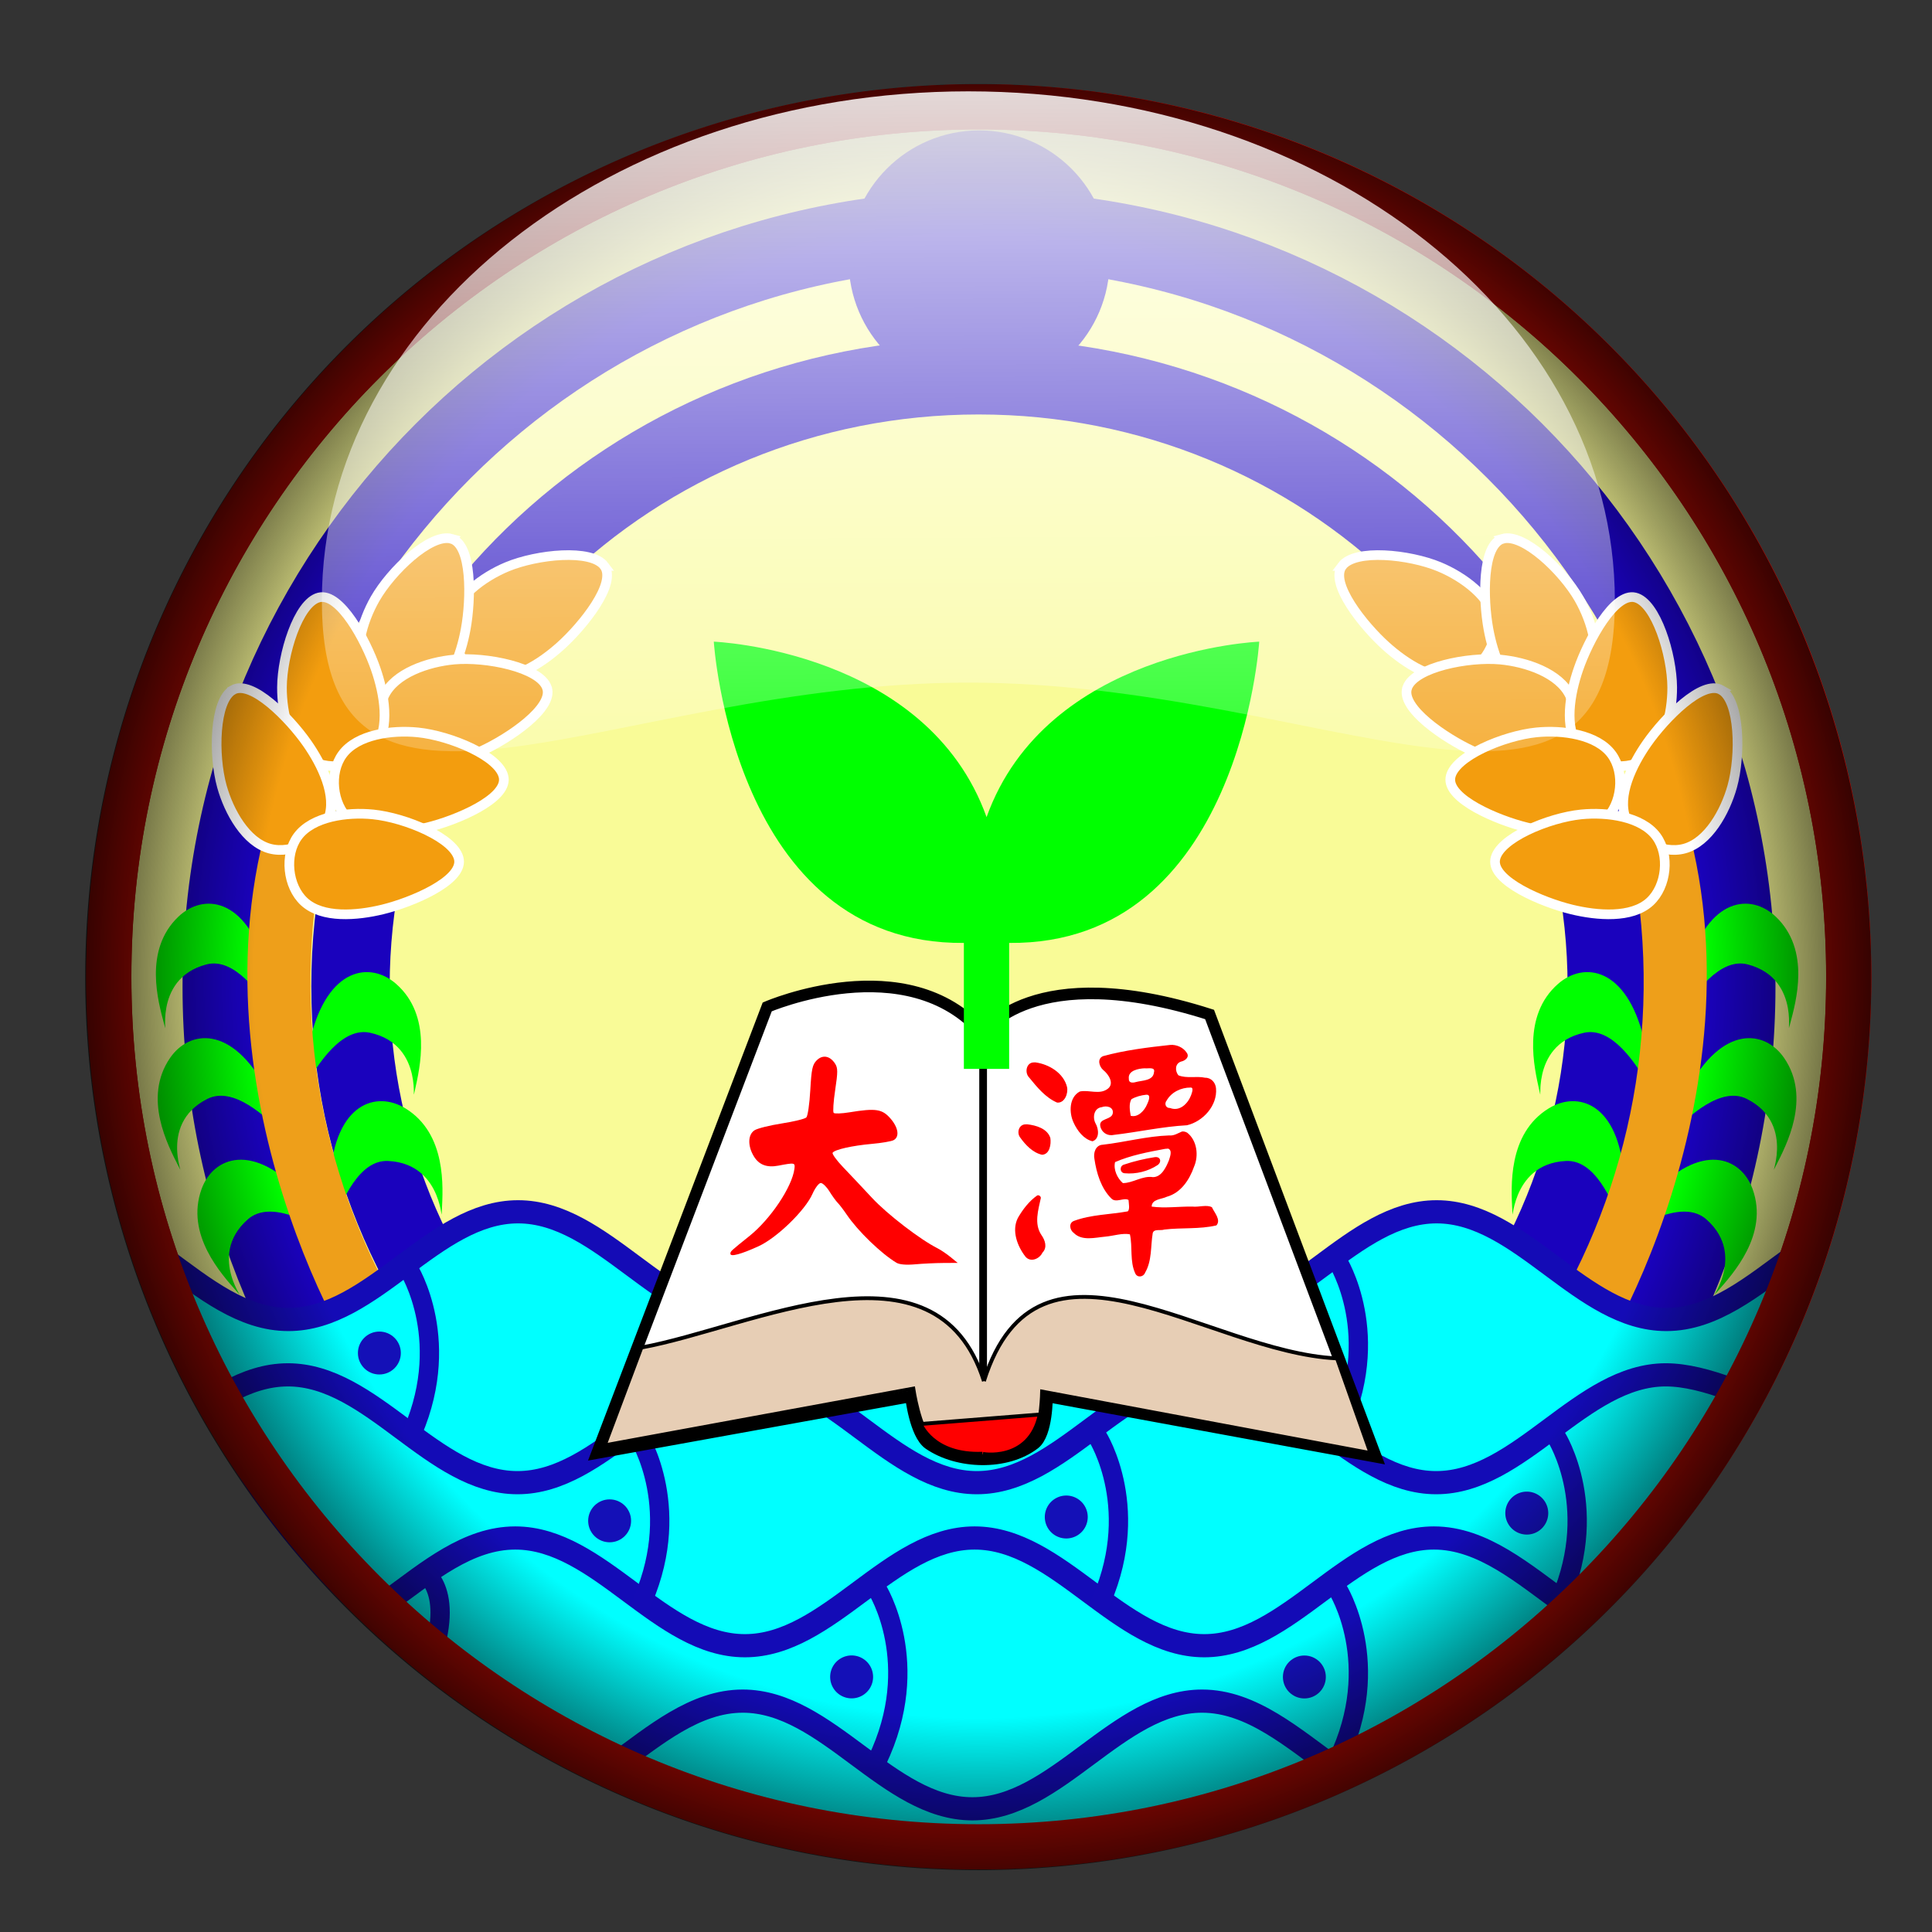 <?xml version="1.0" encoding="UTF-8" standalone="no"?>
<!-- Created with Inkscape (http://www.inkscape.org/) -->
<svg xmlns:inkscape="http://www.inkscape.org/namespaces/inkscape" xmlns:rdf="http://www.w3.org/1999/02/22-rdf-syntax-ns#" xmlns="http://www.w3.org/2000/svg" xmlns:sodipodi="http://sodipodi.sourceforge.net/DTD/sodipodi-0.dtd" xmlns:ns1="http://sozi.baierouge.fr" xmlns:cc="http://creativecommons.org/ns#" xmlns:xlink="http://www.w3.org/1999/xlink" xmlns:dc="http://purl.org/dc/elements/1.1/" id="svg2" sodipodi:docname="校徽_1.svg" viewBox="0 0 500 500" version="1.1" inkscape:version="0.48.5 r10040">
  <rect x="0" y="0" width="500" height="500" fill="#333333" stroke="none"/>
  <defs id="defs4">
    <radialGradient id="radialGradient3911" gradientUnits="userSpaceOnUse" cy="306.26" cx="4.892" gradientTransform="matrix(1.076 2.3448e-8 -2.3964e-8 1.1 -.373 -30.588)" r="192.76" inkscape:collect="always">
      <stop id="stop3907" style="stop-color:#000000;stop-opacity:0" offset="0"/>
      <stop id="stop3913" style="stop-color:#000000;stop-opacity:0" offset=".754"/>
      <stop id="stop3909" style="stop-color:#000000" offset="1"/>
    </radialGradient>
    <linearGradient id="linearGradient3924" y2="804.98" gradientUnits="userSpaceOnUse" x2="253.82" y1="533.19" x1="252.54" inkscape:collect="always">
      <stop id="stop3920" style="stop-color:#ffffff" offset="0"/>
      <stop id="stop3922" style="stop-color:#ffffff;stop-opacity:0" offset="1"/>
    </linearGradient>
  </defs>
  <sodipodi:namedview id="base" bordercolor="#666666" inkscape:pageshadow="2" inkscape:window-y="-4" pagecolor="#ffffff" inkscape:window-height="768" inkscape:window-maximized="1" inkscape:zoom="0.78" inkscape:window-x="-4" showgrid="false" borderopacity="1.0" inkscape:current-layer="layer1" inkscape:cx="226.51663" inkscape:cy="289.13894" showguides="true" inkscape:guide-bbox="true" inkscape:window-width="1280" inkscape:pageopacity="0.0" inkscape:document-units="px"/>
  <g id="layer1" inkscape:label="Layer 1" inkscape:groupmode="layer" transform="translate(0 -552.36)">
    <path id="path3766" sodipodi:rx="192.75929" sodipodi:ry="192.75929" style="stroke:#bd0a02;stroke-width:10;fill:#f9fb97" sodipodi:type="arc" d="m197.65 306.26c0 106.46-86.301 192.76-192.76 192.76s-192.76-86.301-192.76-192.76 86.301-192.76 192.76-192.76 192.76 86.301 192.76 192.76z" transform="matrix(1.168 0 0 1.168 247.59 447.45)" sodipodi:cy="306.26224" sodipodi:cx="4.8923678"/>
    <g id="g4278" transform="translate(5.47 4.2)">
      <path id="path3913" sodipodi:rx="163.71045" sodipodi:ry="163.71045" style="stroke:#1a02bd;stroke-linecap:round;stroke-width:16.697;fill:none" sodipodi:type="arc" d="m435.78 289.18c0 90.415-73.296 163.71-163.71 163.71-90.415 0-163.71-73.296-163.71-163.71 0-90.415 73.296-163.71 163.71-163.71 90.415 0 163.71 73.296 163.71 163.71z" transform="matrix(1.198 0 0 1.198 -78.045 457.12)" sodipodi:cy="289.17862" sodipodi:cx="272.06558"/>
      <path id="path3917" sodipodi:rx="163.71045" sodipodi:ry="163.71045" style="stroke:#1a02bd;stroke-linecap:round;stroke-width:20.436;fill:none" sodipodi:type="arc" d="m435.78 289.18c0 90.415-73.296 163.71-163.71 163.71-90.415 0-163.71-73.296-163.71-163.71 0-90.415 73.296-163.71 163.71-163.71 90.415 0 163.71 73.296 163.71 163.71z" transform="matrix(.993 0 0 .964 -22.367 524.62)" sodipodi:cy="289.17862" sodipodi:cx="272.06558"/>
      <path id="path3930" sodipodi:rx="22.377687" sodipodi:ry="22.377687" style="stroke:#1a02bd;fill:#1a02bd" sodipodi:type="arc" d="m273.24 76.002c0 12.359-10.019 22.378-22.378 22.378s-22.378-10.019-22.378-22.378 10.019-22.378 22.378-22.378 22.378 10.019 22.378 22.378z" transform="matrix(1.476 0 0 1.476 -122.34 503.5)" sodipodi:cy="76.001709" sodipodi:cx="250.86566"/>
    </g>
    <g id="g4073" transform="matrix(.999 .046 -.046 .999 34.207 -1.415)">
      <g id="g4066" style="fill:#00ff00">
        <path id="path4055" sodipodi:nodetypes="sssss" style="fill:#00ff00" inkscape:connector-curvature="0" d="m119.94 862.27c0 5.758 0.468-12.037-14.498-12.037s-15.748 43.033-14.791 4.79c0.48-19.183 10.963-22.832 18.649-18.592 11.019 6.079 10.64 20.081 10.64 25.839z"/>
        <path id="path4058" d="m111.54 831.61c-0.969 5.676 2.487-11.787-12.265-14.305-14.752-2.518-22.764 39.769-15.387 2.233 3.701-18.829 14.649-20.662 21.511-15.189 9.839 7.846 7.109 21.585 6.141 27.261z" sodipodi:nodetypes="sssss" style="fill:#00ff00" inkscape:connector-curvature="0"/>
        <path id="path4060" sodipodi:nodetypes="sssss" style="fill:#00ff00" inkscape:connector-curvature="0" d="m45.887 817.41c1.718 5.496-4.039-11.349 10.244-15.816 14.283-4.466 27.873 36.372 15.547 0.158-6.183-18.166-17.278-18.52-23.348-12.179-8.703 9.091-4.162 22.341-2.444 27.837z"/>
        <path id="path4062" d="m51.241 853.94c2.822 5.019-6.307-10.263 6.737-17.598 13.045-7.335 34.817 29.792 15.241-3.074-9.82-16.486-20.746-14.529-25.368-7.066-6.626 10.699 0.567 22.718 3.389 27.738z" sodipodi:nodetypes="sssss" style="fill:#00ff00" inkscape:connector-curvature="0"/>
        <path id="path4064" sodipodi:nodetypes="sssss" style="fill:#00ff00" inkscape:connector-curvature="0" d="m67.791 885.69c3.987 4.154-8.673-8.36 2.123-18.724 10.797-10.363 41.16 20.14 13.988-6.787-13.63-13.507-23.72-8.88-26.329-0.499-3.74 12.016 6.229 21.855 10.217 26.009z"/>
      </g>
      <path id="path4026" d="m79.36 759.54c-1.21 5.659-2.146 11.423-2.812 17.293-5.329 46.947 8.184 91.688 34.527 126.67-4.779-1.094-51.921-73.137-31.715-143.96z" sodipodi:nodetypes="cscc" style="stroke:#ee9f1a;stroke-linecap:round;stroke-width:15.338;fill:#f39d0e" inkscape:connector-curvature="0"/>
    </g>
    <g id="g4388" transform="translate(3.735 4.2)">
      <path id="path3988" sodipodi:nodetypes="zaaaaz" style="stroke:#ffffff;stroke-linecap:round;stroke-width:2.5;fill:#f39d0e" inkscape:connector-curvature="0" d="m152.66 694.62c3.336 4.464-5.477 15.455-11.327 20.72-5.046 4.542-12.572 9.443-18.798 7.84-5.708-1.47-10.296-8.222-9.476-14.063 0.892-6.354 8.206-11.677 14.461-14.276 7.739-3.216 21.805-4.685 25.141-0.221z"/>
      <path id="path3994" sodipodi:nodetypes="zaaaaz" style="stroke:#ffffff;stroke-linecap:round;stroke-width:2.5;fill:#f39d0e" inkscape:connector-curvature="0" d="m113.1 687.59c5.369 1.495 5.111 15.579 3.698 23.323-1.218 6.679-4.179 15.157-10.087 17.694-5.416 2.325-13.175-0.215-16.095-5.339-3.177-5.574-0.641-14.257 2.721-20.138 4.16-7.276 14.395-17.035 19.764-15.54z"/>
      <path id="path3986" d="m137.81 726.13c1.857 5.255-9.827 13.125-16.979 16.412-6.169 2.834-14.812 5.275-20.279 1.891-5.012-3.101-7.384-10.914-4.863-16.246 2.742-5.801 11.309-8.706 18.054-9.327 8.345-0.768 22.212 2.015 24.068 7.269z" sodipodi:nodetypes="zaaaaz" style="stroke:#ffffff;stroke-linecap:round;stroke-width:2.5;fill:#f39d0e" inkscape:connector-curvature="0"/>
      <path id="path3992" d="m78.816 702.78c5.411-1.336 12.105 11.059 14.679 18.498 2.22 6.416 3.806 15.255-0.094 20.367-3.575 4.686-11.581 6.285-16.642 3.257-5.506-3.294-7.563-12.103-7.523-18.877 0.049-8.381 4.17-21.91 9.581-23.245z" sodipodi:nodetypes="zaaaaz" style="stroke:#ffffff;stroke-linecap:round;stroke-width:2.5;fill:#f39d0e" inkscape:connector-curvature="0"/>
      <path id="path3984" sodipodi:nodetypes="zaaaaz" style="stroke:#ffffff;stroke-linecap:round;stroke-width:2.5;fill:#f39d0e" inkscape:connector-curvature="0" d="m126.63 749.43c0.82 5.512-12.151 11.009-19.799 12.87-6.597 1.605-15.546 2.351-20.268-2.013-4.328-4.001-5.165-12.122-1.674-16.875 3.798-5.171 12.762-6.388 19.502-5.711 8.339 0.839 21.419 6.216 22.239 11.729z"/>
      <path id="path3990" sodipodi:nodetypes="zaaaaz" style="stroke:#ffffff;stroke-linecap:round;stroke-width:2.5;fill:#f39d0e" inkscape:connector-curvature="0" d="m56.533 726.72c4.837-2.768 14.674 7.316 19.189 13.764 3.894 5.561 7.843 13.627 5.495 19.612-2.153 5.487-9.414 9.22-15.111 7.696-6.199-1.66-10.593-9.57-12.412-16.09-2.251-8.07-1.998-22.21 2.839-24.98z"/>
      <path id="path3981" d="m115.05 770.66c0.82 5.512-12.151 11.009-19.799 12.87-6.597 1.605-15.546 2.351-20.268-2.013-4.328-4.001-5.165-12.122-1.674-16.875 3.798-5.171 12.762-6.388 19.502-5.711 8.339 0.839 21.419 6.216 22.239 11.729z" sodipodi:nodetypes="zaaaaz" style="stroke:#ffffff;stroke-linecap:round;stroke-width:2.5;fill:#f39d0e" inkscape:connector-curvature="0"/>
    </g>
    <g id="g4243" transform="matrix(-.999 .046 .046 .999 471.53 -1.415)">
      <g id="g4245" style="fill:#00ff00">
        <path id="path4247" d="m119.94 862.27c0 5.758 0.468-12.037-14.498-12.037s-15.748 43.033-14.791 4.79c0.48-19.183 10.963-22.832 18.649-18.592 11.019 6.079 10.64 20.081 10.64 25.839z" sodipodi:nodetypes="sssss" style="fill:#00ff00" inkscape:connector-curvature="0"/>
        <path id="path4249" sodipodi:nodetypes="sssss" style="fill:#00ff00" inkscape:connector-curvature="0" d="m111.54 831.61c-0.969 5.676 2.487-11.787-12.265-14.305-14.752-2.518-22.764 39.769-15.387 2.233 3.701-18.829 14.649-20.662 21.511-15.189 9.839 7.846 7.109 21.585 6.141 27.261z"/>
        <path id="path4251" d="m45.887 817.41c1.718 5.496-4.039-11.349 10.244-15.816 14.283-4.466 27.873 36.372 15.547 0.158-6.183-18.166-17.278-18.52-23.348-12.179-8.703 9.091-4.162 22.341-2.444 27.837z" sodipodi:nodetypes="sssss" style="fill:#00ff00" inkscape:connector-curvature="0"/>
        <path id="path4253" sodipodi:nodetypes="sssss" style="fill:#00ff00" inkscape:connector-curvature="0" d="m51.241 853.94c2.822 5.019-6.307-10.263 6.737-17.598 13.045-7.335 34.817 29.792 15.241-3.074-9.82-16.486-20.746-14.529-25.368-7.066-6.626 10.699 0.567 22.718 3.389 27.738z"/>
        <path id="path4255" d="m67.791 885.69c3.987 4.154-8.673-8.36 2.123-18.724 10.797-10.363 41.16 20.14 13.988-6.787-13.63-13.507-23.72-8.88-26.329-0.499-3.74 12.016 6.229 21.855 10.217 26.009z" sodipodi:nodetypes="sssss" style="fill:#00ff00" inkscape:connector-curvature="0"/>
      </g>
      <path id="path4257" sodipodi:nodetypes="cscc" style="stroke:#ee9f1a;stroke-linecap:round;stroke-width:15.338;fill:#f39d0e" inkscape:connector-curvature="0" d="m79.36 759.54c-1.21 5.659-2.146 11.423-2.812 17.293-5.329 46.947 8.184 91.688 34.527 126.67-4.779-1.094-51.921-73.137-31.715-143.96z"/>
    </g>
    <path id="path3061" sodipodi:nodetypes="sscscssssss" style="stroke:#140bb6;stroke-width:6;fill:#00ffff" inkscape:connector-curvature="0" d="m134.08 865.97c-21.884 0-37.554 27.875-59.438 27.875-11.787 0-21.784-8.066-31.906-15.531 13.849 84.904 114.35 154.06 210.56 154.06 96.509 0 187.79-69.523 210.88-154.84-10.481 7.666-20.747 16.312-32.938 16.312-21.884 0-37.554-27.875-59.438-27.875s-37.554 27.875-59.438 27.875-37.554-27.875-59.438-27.875-37.523 27.875-59.406 27.875c-21.884 0-37.554-27.875-59.438-27.875z"/>
    <path id="path3837" style="stroke:#130bb6;stroke-width:6;fill:#00ffff" d="m74.5 355.81c-5.517 0-10.637 1.786-15.562 4.438 21.06 68.47 111.48 119.75 194.34 119.75 83.138 0 169.24-51.57 194.78-120.41-6.049-2.276-11.899-3.781-16.938-3.781-21.884 0-37.554 27.906-59.438 27.906s-37.554-27.906-59.438-27.906-37.554 27.906-59.438 27.906-37.554-27.906-59.438-27.906-37.554 27.906-59.438 27.906-37.554-27.906-59.438-27.906z" sodipodi:nodetypes="scscsssssss" inkscape:connector-curvature="0" transform="translate(0 552.36)"/>
    <g id="g4397" transform="translate(3.735 4.2)">
      <path id="path4261" d="m343.6 694.62c-3.336 4.464 5.477 15.455 11.327 20.72 5.046 4.542 12.572 9.443 18.798 7.84 5.708-1.47 10.296-8.222 9.476-14.063-0.892-6.354-8.206-11.677-14.461-14.276-7.739-3.216-21.805-4.685-25.141-0.221z" sodipodi:nodetypes="zaaaaz" style="stroke:#ffffff;stroke-linecap:round;stroke-width:2.5;fill:#f39d0e" inkscape:connector-curvature="0"/>
      <path id="path4263" d="m385.16 687.59c-5.369 1.495-5.111 15.579-3.698 23.323 1.218 6.679 4.179 15.157 10.087 17.694 5.416 2.325 13.175-0.215 16.095-5.339 3.177-5.574 0.641-14.257-2.721-20.138-4.16-7.276-14.395-17.035-19.764-15.54z" sodipodi:nodetypes="zaaaaz" style="stroke:#ffffff;stroke-linecap:round;stroke-width:2.5;fill:#f39d0e" inkscape:connector-curvature="0"/>
      <path id="path4265" sodipodi:nodetypes="zaaaaz" style="stroke:#ffffff;stroke-linecap:round;stroke-width:2.5;fill:#f39d0e" inkscape:connector-curvature="0" d="m360.46 726.13c-1.857 5.255 9.827 13.125 16.979 16.412 6.169 2.834 14.812 5.275 20.279 1.891 5.012-3.101 7.384-10.914 4.863-16.246-2.742-5.801-11.309-8.706-18.054-9.327-8.345-0.768-22.212 2.015-24.068 7.269z"/>
      <path id="path4267" sodipodi:nodetypes="zaaaaz" style="stroke:#ffffff;stroke-linecap:round;stroke-width:2.5;fill:#f39d0e" inkscape:connector-curvature="0" d="m419.45 702.78c-5.411-1.336-12.105 11.059-14.679 18.498-2.22 6.416-3.806 15.255 0.094 20.367 3.575 4.686 11.581 6.285 16.642 3.257 5.506-3.294 7.563-12.103 7.523-18.877-0.049-8.381-4.17-21.91-9.581-23.245z"/>
      <path id="path4269" d="m371.63 749.43c-0.82 5.512 12.151 11.009 19.799 12.87 6.597 1.605 15.546 2.351 20.268-2.013 4.328-4.001 5.165-12.122 1.674-16.875-3.798-5.171-12.762-6.388-19.502-5.711-8.339 0.839-21.419 6.216-22.239 11.729z" sodipodi:nodetypes="zaaaaz" style="stroke:#ffffff;stroke-linecap:round;stroke-width:2.5;fill:#f39d0e" inkscape:connector-curvature="0"/>
      <path id="path4271" d="m441.73 726.72c-4.837-2.768-14.674 7.316-19.189 13.764-3.894 5.561-7.843 13.627-5.495 19.612 2.153 5.487 9.414 9.22 15.111 7.696 6.198-1.658 10.592-9.565 12.411-16.09 2.251-8.073 1.998-22.213-2.839-24.981z" sodipodi:nodetypes="zaaaaz" style="stroke:#ffffff;stroke-linecap:round;stroke-width:2.5;fill:#f39d0e" inkscape:connector-curvature="0"/>
      <path id="path4273" sodipodi:nodetypes="zaaaaz" style="stroke:#ffffff;stroke-linecap:round;stroke-width:2.5;fill:#f39d0e" inkscape:connector-curvature="0" d="m383.21 770.66c-0.82 5.512 12.151 11.009 19.799 12.87 6.597 1.605 15.546 2.351 20.268-2.013 4.328-4.001 5.165-12.122 1.674-16.875-3.798-5.171-12.762-6.388-19.502-5.711-8.339 0.839-21.419 6.216-22.239 11.729z"/>
    </g>
    <path id="path3868" style="stroke:#130bb6;stroke-width:6;fill:#00ffff" transform="translate(0 552.36)" d="m133.34 398.03c-12.17 0-22.41 8.63-32.87 16.28 40.14 39.69 93.81 65.69 152.81 65.69 58.56 0 111.92-25.59 151.97-64.78-10.91-7.87-21.49-17.19-34.16-17.19-21.88 0-37.55 27.88-59.43 27.88-21.89 0-37.56-27.88-59.44-27.88s-37.56 27.88-59.44 27.88-37.55-27.88-59.44-27.88z"/>
    <path id="path3870" style="stroke:#130bb6;stroke-width:6;fill:#00ffff" d="m192.22 440.25c-12.33 0-22.71 8.83-33.31 16.56 28.7 14.68 60.66 23.19 94.37 23.19 32.97 0 64.28-8.1 92.5-22.19-11.1-7.94-21.82-17.56-34.69-17.56-21.88 0-37.55 27.87-59.43 27.87-21.89 0-37.56-27.87-59.44-27.87z" transform="translate(0 552.36)"/>
    <path id="path4314" style="stroke:#140bb6;stroke-width:5;fill:none" inkscape:connector-curvature="0" d="m105.75 880.8s12.121 19.192 0 44.444"/>
    <path id="path4316" d="m165.35 924.27s12.121 19.192 0 44.444" style="stroke:#140bb6;stroke-width:5;fill:none" inkscape:connector-curvature="0"/>
    <path id="path4318" d="m284.07 924.27s12.121 19.192 0 44.444" style="stroke:#140bb6;stroke-width:5;fill:none" inkscape:connector-curvature="0"/>
    <path id="path4320" style="stroke:#140bb6;stroke-width:5;fill:none" inkscape:connector-curvature="0" d="m346.16 963.63s12.121 19.192 0 44.444"/>
    <path id="path4322" d="m226.97 963.63s12.121 19.192 0 44.444" style="stroke:#140bb6;stroke-width:5;fill:none" inkscape:connector-curvature="0"/>
    <path id="path4324" sodipodi:nodetypes="cc" style="stroke:#140bb6;stroke-width:5;fill:none" inkscape:connector-curvature="0" d="m108.79 958.58s9.091 3.952 3.03 22.389"/>
    <path id="path4326" d="m402.79 924.27s12.121 19.192 0 44.444" style="stroke:#140bb6;stroke-width:5;fill:none" inkscape:connector-curvature="0"/>
    <path id="path4328" style="stroke:#140bb6;stroke-width:5;fill:none" inkscape:connector-curvature="0" d="m346.16 878.78s12.121 19.192 0 44.444"/>
    <g id="g3902" transform="translate(516.3 226.96)">
      <path id="path3801" d="m-261.97 592.84s12.72-19.569 58.708-4.892l43.053 114.48-85.127-15.656s0.094 9.679-3.255 12.261c-7.201 5.552-19.786 5.211-27.278 0.06-3.621-2.49-4.692-12.32-4.692-12.32l-81.213 14.677 44.031-115.46s36.204-15.656 55.773 6.849z" sodipodi:nodetypes="ccccaacccc" style="stroke:#000000;stroke-width:3;fill:#ffffff" inkscape:connector-curvature="0"/>
      <path id="path3803" d="m-261.66 682.83c-12.366-39.003-59.832-13.947-88.648-8.688l-9.495 25.312 79.86-14.688s1.581 10.621 4.619 12.863c7.792 5.749 21.321 6.871 26.817-1.113 1.73-2.514 1.905-10.977 1.905-10.977l84.989 15.914-8.665-24.499c-33.811-1.574-77.375-38.528-91.383 5.875z" sodipodi:nodetypes="cccccscccc" style="stroke:#000000;stroke-width:.992px;fill:#e7ceb5" inkscape:connector-curvature="0"/>
      <path id="path3808" style="stroke:#000000;stroke-linecap:round;stroke-width:1.997;fill:none" d="m-261.87 592.84v87.485" inkscape:connector-curvature="0" inkscape:path-effect="#path-effect3810" inkscape:original-d="m -261.8719,592.83731 0,87.48532"/>
      <path id="path3817" d="m-247.2 691.47-30.835 2.456s3.111 8.188 15.988 7.698c-0.388 0.055 12.214 2.402 14.847-10.154z" sodipodi:nodetypes="cccc" style="stroke:#000000;fill:#ff0000" inkscape:connector-curvature="0"/>
      <path id="path3856" style="fill:#00ff00" inkscape:connector-curvature="0" d="m-331.57 491.46s4.951 78.515 64.719 77.969v32.594h11.719v-32.594c59.768 0.547 64.719-77.969 64.719-77.969s-55.047 2.21-70.562 45.406c-15.511-43.206-70.594-45.406-70.594-45.406z"/>
    </g>
    <path id="path4290" sodipodi:rx="192.75929" sodipodi:ry="192.75929" style="stroke:#bd0a02;stroke-width:10;fill:none" sodipodi:type="arc" d="m197.65 306.26c0 106.46-86.301 192.76-192.76 192.76s-192.76-86.301-192.76-192.76 86.301-192.76 192.76-192.76 192.76 86.301 192.76 192.76z" transform="matrix(1.168 0 0 1.168 247.59 447.45)" sodipodi:cy="306.26224" sodipodi:cx="4.8923678"/>
    <path id="path4330" sodipodi:rx="4.0404038" sodipodi:ry="4.0404038" style="fill:#1410b7" sodipodi:type="arc" d="m719.19 207.07c0 2.231-1.809 4.04-4.04 4.04s-4.04-1.809-4.04-4.04 1.809-4.04 4.04-4.04 4.04 1.809 4.04 4.04z" transform="matrix(1.375 0 0 1.375 -885.15 617.8)" sodipodi:cy="207.07071" sodipodi:cx="715.15149"/>
    <path id="path4332" sodipodi:rx="4.0404038" sodipodi:ry="4.0404038" style="fill:#1410b7" sodipodi:type="arc" d="m719.19 207.07a4.04 4.04 0 1 1 -8.081 0 4.04 4.04 0 1 1 8.081 0z" transform="matrix(1.375 0 0 1.375 -762.93 701.62)" sodipodi:cy="207.07071" sodipodi:cx="715.15149"/>
    <path id="path4334" sodipodi:rx="4.0404038" sodipodi:ry="4.0404038" style="fill:#1410b7" sodipodi:type="arc" d="m719.19 207.07c0 2.231-1.809 4.04-4.04 4.04s-4.04-1.809-4.04-4.04 1.809-4.04 4.04-4.04 4.04 1.809 4.04 4.04z" transform="matrix(1.375 0 0 1.375 -645.76 701.64)" sodipodi:cy="207.07071" sodipodi:cx="715.15149"/>
    <path id="path4336" sodipodi:rx="4.0404038" sodipodi:ry="4.0404038" style="fill:#1410b7" sodipodi:type="arc" d="m719.19 207.07a4.04 4.04 0 1 1 -8.081 0 4.04 4.04 0 1 1 8.081 0z" transform="matrix(1.375 0 0 1.375 -707.38 660.24)" sodipodi:cy="207.07071" sodipodi:cx="715.15149"/>
    <path id="path4338" sodipodi:rx="4.0404038" sodipodi:ry="4.0404038" style="fill:#1410b7" sodipodi:type="arc" d="m719.19 207.07c0 2.231-1.809 4.04-4.04 4.04s-4.04-1.809-4.04-4.04 1.809-4.04 4.04-4.04 4.04 1.809 4.04 4.04z" transform="matrix(1.375 0 0 1.375 -825.56 661.23)" sodipodi:cy="207.07071" sodipodi:cx="715.15149"/>
    <path id="path4340" sodipodi:rx="4.0404038" sodipodi:ry="4.0404038" style="fill:#1410b7" sodipodi:type="arc" d="m719.19 207.07a4.04 4.04 0 1 1 -8.081 0 4.04 4.04 0 1 1 8.081 0z" transform="matrix(1.375 0 0 1.375 -588.2 659.23)" sodipodi:cy="207.07071" sodipodi:cx="715.15149"/>
    <path id="path3831" style="fill:#ff0000" inkscape:connector-curvature="0" d="m232 879.16c-3.964-2.383-9.973-8.192-12.835-12.41-0.856-1.261-1.925-2.662-2.376-3.113-0.451-0.451-1.417-1.787-2.148-2.969-0.731-1.182-1.733-2.149-2.227-2.149s-1.46 1.268-2.145 2.817c-1.895 4.283-9.226 11.398-13.974 13.561-4.535 2.066-7.261 2.795-7.261 1.941 0-0.649-0.049-0.604 4.945-4.614 5.449-4.376 11.007-12.683 11.616-17.362 0.212-1.626 0.119-1.645-4.187-0.829-2.945 0.558-4.969-0.21-6.297-2.387-1.651-2.708-1.578-5.657 0.169-6.776 0.754-0.483 3.926-1.275 7.049-1.761 3.123-0.485 5.98-1.184 6.349-1.554 0.369-0.369 0.831-3.553 1.026-7.074 0.302-5.44 0.55-6.598 1.655-7.702 1.53-1.529 3.455-1.183 4.763 0.856 0.724 1.128 0.727 2.14 0.023 6.81-0.455 3.017-0.63 5.686-0.389 5.932 0.241 0.246 2.074 0.179 4.075-0.149 6.781-1.11 8.461-0.864 10.582 1.552 2.1 2.392 2.455 4.827 0.825 5.664-0.587 0.301-3.092 0.728-5.567 0.948-5.124 0.455-9.681 1.484-10.184 2.298-0.188 0.304 1.032 1.984 2.711 3.734 1.679 1.75 5.06 5.339 7.513 7.976 3.917 4.211 12.422 10.75 16.954 13.034 0.838 0.422 2.346 1.442 3.352 2.265l1.828 1.497-3.72 0.022c-2.046 0.012-5.337 0.169-7.313 0.348-2.277 0.207-4.04 0.058-4.813-0.406z"/>
    <path id="path3858" style="fill:#ff0000" inkscape:connector-curvature="0" d="m302.83 822.79c-5.812 0.63-11.699 1.35-17.347 2.896-1.624 0.653-1.015 2.719 0.047 3.61 1.33 1.047 2.961 3.481 1.156 4.842-2.156 1.629-4.837 0.19-7.23 0.705-2.807 1.496-2.819 5.488-1.608 8.057 0.949 2.074 2.587 4.252 4.87 4.823 1.924-0.588 1.636-3.236 0.799-4.645-0.812-1.538-0.406-3.966 1.617-4.184 1.228-0.482 3.12-0.054 2.849 1.598-0.296 1.758-3.68 1.211-3.225 3.338 0.311 1.597 1.843 2.594 3.441 2.247 6.34-0.736 12.609-2.152 18.983-2.501 4.17-0.972 7.916-5.104 7.522-9.553-0.12-1.489-1.247-2.765-2.811-2.745-2.259-0.497-4.793 0.257-6.929-0.63-0.915-1.138-0.9-3.03 0.696-3.554 1.033-0.196 2.275-1.157 1.467-2.275-0.88-1.39-2.675-2.17-4.297-2.031zm-35.22 4.522c-2.016-0.037-2.509 2.648-1.269 3.902 2.032 2.49 4.223 5.199 7.24 6.497 1.961 0.178 2.923-2.386 2.567-4.024-0.887-3.64-4.667-5.903-8.18-6.384-0.119 0.003-0.239-0.006-0.357 0.009zm28.648 1.523c0.81 0.137 2.815-0.47 2.388 1.053-0.211 2.203-3.047 2.058-4.663 2.501-0.823 0.248-1.913 0.295-1.843-0.865-0.27-2.14 2.566-2.637 4.118-2.689zm11.884 4.983c0.922-0.037 0.248 1.528 0.103 2.003-0.829 2.176-2.936 4.263-5.434 3.291-1.117 0.064-1.555-1.127-0.884-1.937 1.245-2.196 3.767-3.376 6.215-3.357zm-11.527 1.862c1.443-0.147 0.572 1.793 0.254 2.473-0.672 1.633-2.36 3.487-4.24 2.971-0.227-1.32-0.532-3.076 0.179-4.287 1.143-0.66 2.525-1.024 3.808-1.157zm-31.149 7.663c-1.782-0.031-2.421 2.151-1.429 3.422 1.367 1.918 3.259 3.914 5.632 4.447 2.018-0.081 2.399-2.75 2.163-4.334-0.756-2.438-3.724-3.307-5.998-3.545-0.122 0.002-0.245-0.005-0.367 0.009zm40.438 1.852c-1.087 0.442-2.066 1.153-3.357 1.015-5.784 0.198-11.451 1.754-17.168 2.407-1.854 0.087-2.454 2.096-2.144 3.657 0.533 3.665 1.715 7.605 4.372 10.248 1.214 1.258 3.284-0.338 4.457 0.395 0.054 0.931 0.396 2.459-0.213 2.946-4.62 0.837-9.499 0.814-13.918 2.47-1.429 0.551-1.088 2.383-0.019 3.131 2.121 2.139 5.548 1.163 8.208 0.931 2.058-0.188 4.374-0.977 6.299-0.592 0.73 3.28-0.074 6.99 1.382 10.107 0.512 1.181 2.111 0.98 2.538-0.169 1.818-3.086 1.418-6.835 1.974-10.182 0.226-1.282 2.103-0.637 2.988-0.988 4.472-0.539 9.137-0.047 13.503-1.08 1.273-1.424-0.585-3.375-1.156-4.692-1.302-0.745-3.448 0.019-5.057-0.178-3.491-0.047-7.112 0.482-10.541 0.008 0.009-1.958 2.607-1.893 3.911-2.548 3.662-1.012 5.853-4.374 7.051-7.766 1.255-2.869 0.789-6.814-1.758-8.81-0.414-0.235-0.867-0.372-1.354-0.31zm-3.573 4.428c1.155 0.455 0.447 2.163 0.188 3.027-0.73 1.791-1.907 4.335-4.128 4.353-2.717-0.436-5.194 1.548-7.794 1.542-1.443-1.255-2.491-3.504-2.021-5.434 4.081-1.775 8.591-2.617 12.965-3.432 0.245-0.024 0.53-0.05 0.79-0.056zm-3.498 2.209c-2.679 0.421-5.379 1.06-7.945 1.927-1.199 0.33-1.126 2.143 0.169 2.238 2.938 0.281 6.072-0.49 8.528-2.115 1.13-0.796 0.786-2.279-0.752-2.05zm-30.387 9.9c-2.079 1.438-3.755 3.62-5.024 5.835-1.666 3.302-0.141 7.295 1.958 10.007 1.324 1.595 3.659 0.577 4.41-1.034 1.315-1.336 0.689-3.209-0.259-4.541-1.975-2.917-0.824-6.499-0.155-9.637-0.056-0.441-0.484-0.78-0.931-0.63z"/>
    <path id="path3887" sodipodi:rx="192.75929" sodipodi:ry="192.75929" style="fill:url(#radialGradient3911)" sodipodi:type="arc" d="m197.65 306.26a192.76 192.76 0 1 1 -385.52 0 192.76 192.76 0 1 1 385.52 0z" transform="matrix(1.199 0 0 1.199 247.31 438.03)" sodipodi:cy="306.26224" sodipodi:cx="4.8923678"/>
    <path id="path3915" sodipodi:nodetypes="sssss" style="fill:url(#linearGradient3924)" inkscape:connector-curvature="0" d="m417.92 707.84c0 72.813-74.906 21.184-167.31 21.184-92.401 0-167.31 51.629-167.31-21.184s74.906-131.84 167.31-131.84c92.401 0 167.31 59.026 167.31 131.84z"/>
  </g>
</svg>
